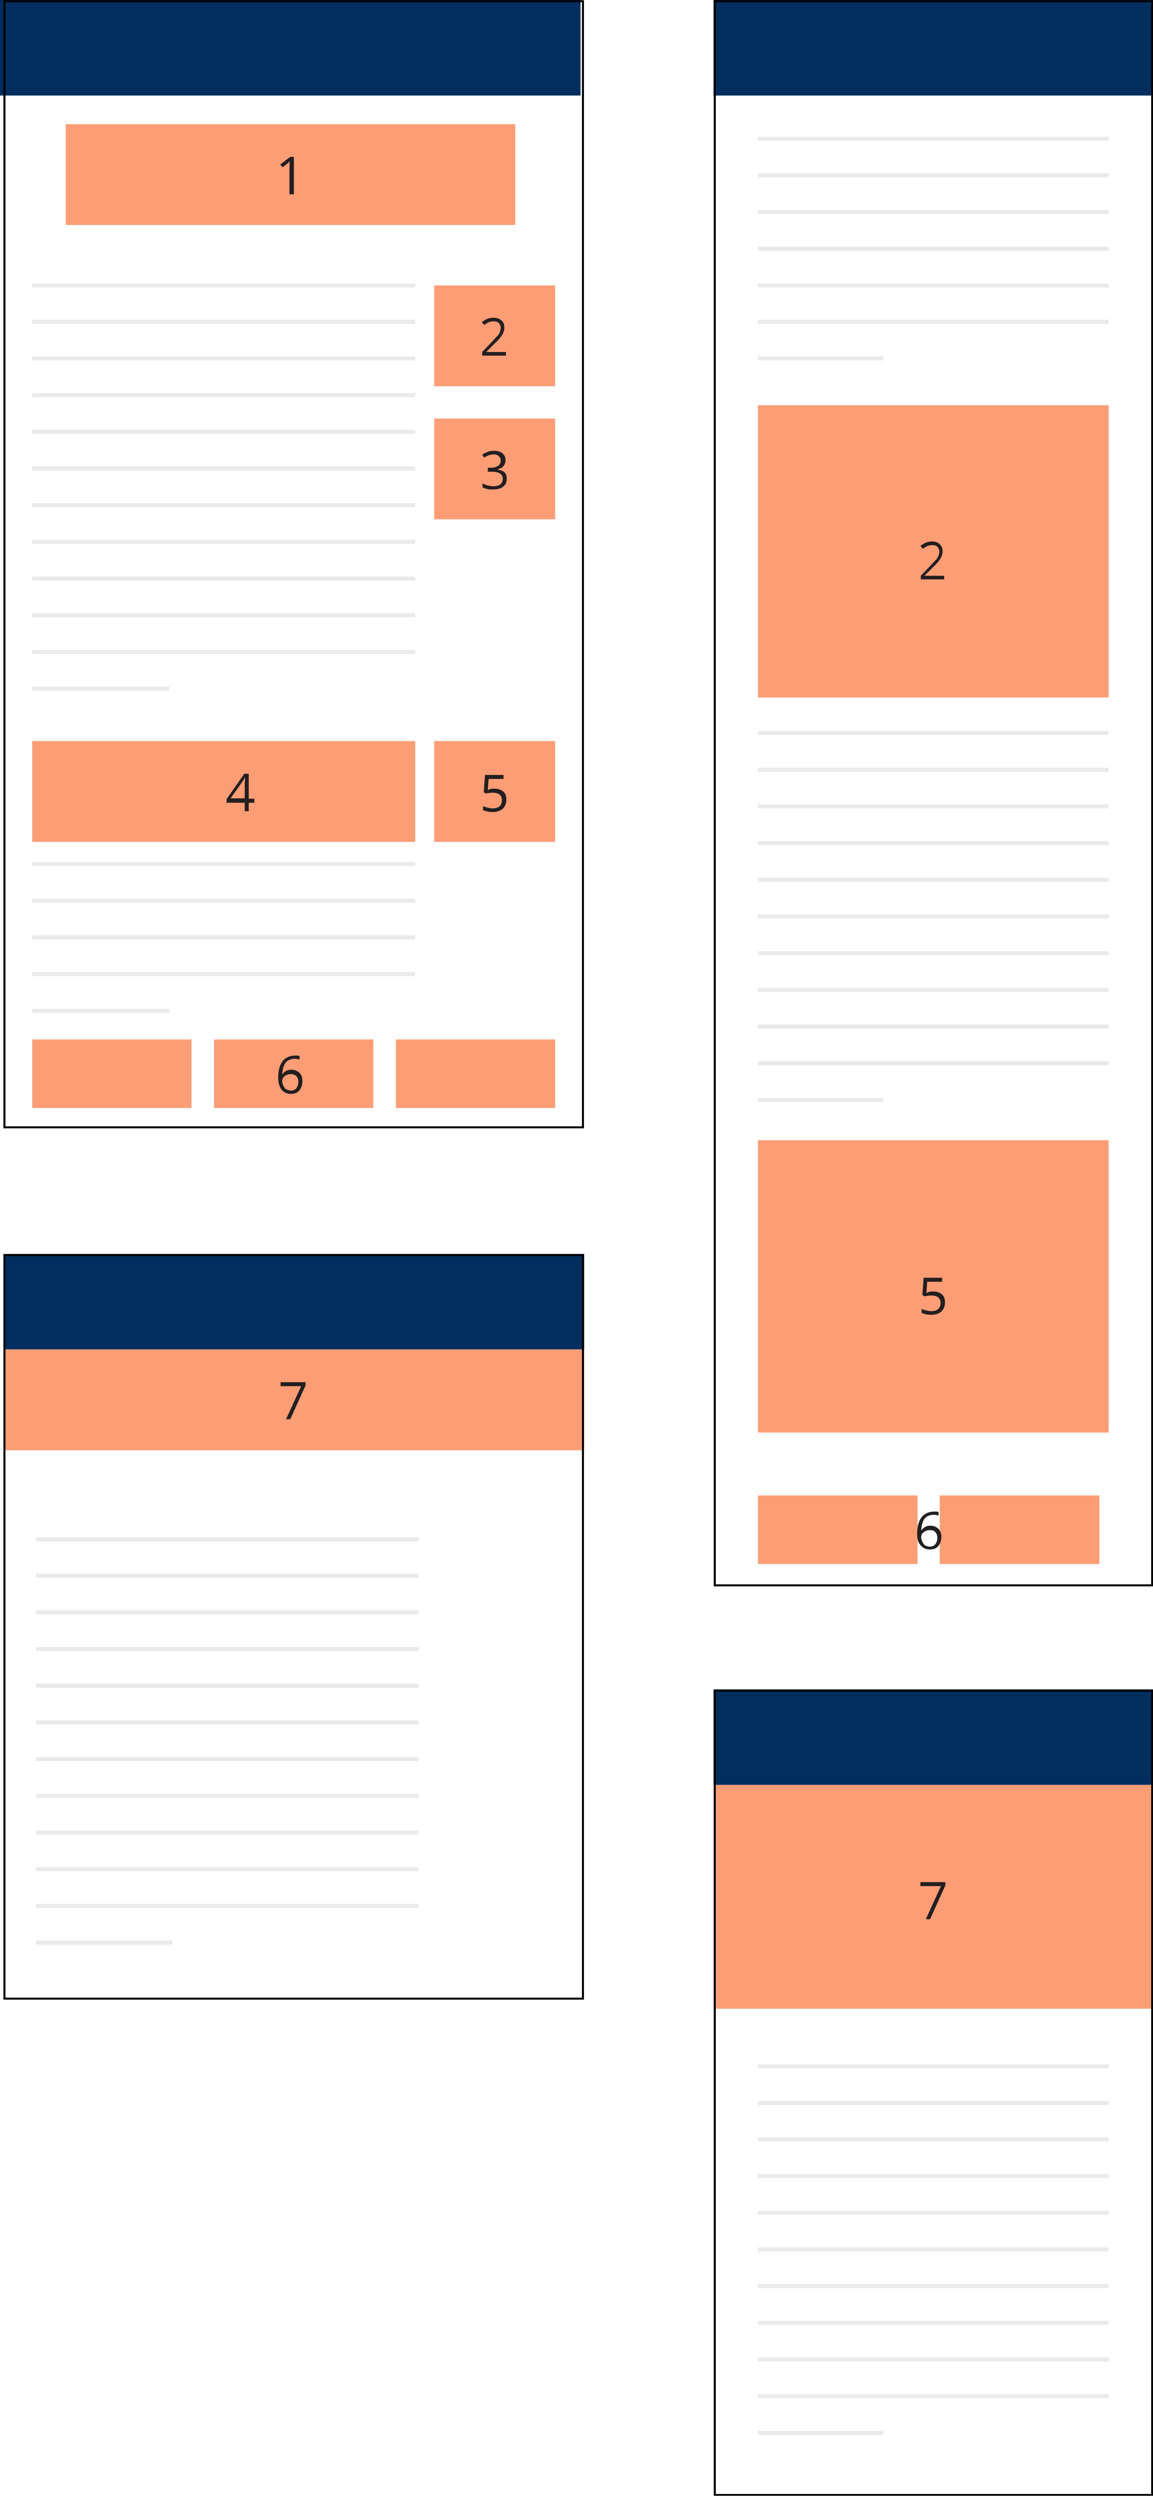 <?xml version="1.0" encoding="UTF-8"?> <!-- Generator: Adobe Illustrator 20.1.0, SVG Export Plug-In . SVG Version: 6.00 Build 0) --> <svg xmlns="http://www.w3.org/2000/svg" xmlns:xlink="http://www.w3.org/1999/xlink" id="Layer_1" x="0px" y="0px" viewBox="0 0 286 620" style="enable-background:new 0 0 286 620;" xml:space="preserve"> <style type="text/css"> .st0{fill:#002E5E;} .st1{fill:#FD9D76;} .st2{fill:#231F20;} .st3{fill:none;stroke:#EAEAEA;} .st4{clip-path:url(#SVGID_2_);fill:none;stroke:#000000;stroke-width:0.5;} .st5{fill:none;stroke:#000000;stroke-width:0.5;} </style> <rect x="177" class="st0" width="109" height="23.7"></rect> <rect class="st0" width="144" height="23.7"></rect> <rect x="177" y="419" class="st0" width="109" height="23.7"></rect> <rect x="0.9" y="311" class="st0" width="144" height="23.7"></rect> <rect x="188" y="100.5" class="st1" width="87" height="72.5"></rect> <rect x="188" y="282.8" class="st1" width="87" height="72.5"></rect> <g> <path class="st2" d="M234.5,143.7h-6.1v-0.9l2.4-2.5c0.7-0.8,1.2-1.3,1.5-1.6c0.2-0.3,0.4-0.6,0.5-0.9c0.1-0.3,0.2-0.6,0.2-1 c0-0.5-0.2-0.9-0.5-1.2c-0.3-0.3-0.7-0.4-1.3-0.4c-0.4,0-0.8,0.1-1.1,0.2s-0.7,0.4-1.2,0.7l-0.6-0.7c0.9-0.7,1.8-1.1,2.8-1.1 c0.9,0,1.6,0.2,2,0.7c0.5,0.4,0.7,1,0.7,1.8c0,0.6-0.2,1.2-0.5,1.7s-0.9,1.3-1.9,2.2l-2,2v0.1h4.8V143.7z"></path> </g> <g> <path class="st2" d="M231.3,320.3c1,0,1.7,0.2,2.3,0.7c0.6,0.5,0.8,1.1,0.8,2c0,1-0.3,1.7-0.9,2.3c-0.6,0.5-1.5,0.8-2.5,0.8 c-1,0-1.8-0.2-2.4-0.5v-1c0.3,0.2,0.7,0.3,1.1,0.4c0.4,0.1,0.9,0.2,1.3,0.2c0.7,0,1.3-0.2,1.7-0.5c0.4-0.4,0.6-0.9,0.6-1.5 c0-1.3-0.8-1.9-2.4-1.9c-0.4,0-0.9,0.1-1.6,0.2l-0.5-0.3l0.3-4.3h4.6v1h-3.7l-0.2,2.8C230.4,320.4,230.8,320.3,231.3,320.3z"></path> </g> <line class="st3" x1="188" y1="88.9" x2="219.1" y2="88.9"></line> <line class="st3" x1="188" y1="272.8" x2="219.1" y2="272.8"></line> <line class="st3" x1="188" y1="79.8" x2="275" y2="79.8"></line> <line class="st3" x1="188" y1="263.7" x2="275" y2="263.7"></line> <line class="st3" x1="188" y1="70.8" x2="275" y2="70.8"></line> <line class="st3" x1="188" y1="254.6" x2="275" y2="254.6"></line> <line class="st3" x1="188" y1="52.6" x2="275" y2="52.6"></line> <line class="st3" x1="188" y1="236.4" x2="275" y2="236.4"></line> <line class="st3" x1="188" y1="43.5" x2="275" y2="43.5"></line> <line class="st3" x1="188" y1="227.3" x2="275" y2="227.3"></line> <line class="st3" x1="188" y1="34.4" x2="275" y2="34.4"></line> <line class="st3" x1="188" y1="218.2" x2="275" y2="218.2"></line> <line class="st3" x1="188" y1="209.1" x2="275" y2="209.1"></line> <line class="st3" x1="188" y1="200" x2="275" y2="200"></line> <line class="st3" x1="188" y1="190.9" x2="275" y2="190.9"></line> <line class="st3" x1="188" y1="181.8" x2="275" y2="181.8"></line> <line class="st3" x1="188" y1="61.7" x2="275" y2="61.7"></line> <line class="st3" x1="188" y1="245.5" x2="275" y2="245.5"></line> <rect x="16.3" y="30.8" class="st1" width="111.5" height="25"></rect> <rect x="8" y="183.8" class="st1" width="95" height="25"></rect> <rect x="8" y="257.8" class="st1" width="39.5" height="17"></rect> <rect x="188" y="370.9" class="st1" width="39.6" height="17"></rect> <rect x="53.1" y="257.8" class="st1" width="39.5" height="17"></rect> <rect x="233.1" y="370.9" class="st1" width="39.6" height="17"></rect> <rect x="98.2" y="257.8" class="st1" width="39.5" height="17"></rect> <rect x="107.7" y="70.8" class="st1" width="30" height="25"></rect> <rect x="107.7" y="103.8" class="st1" width="30" height="25"></rect> <rect x="107.7" y="183.8" class="st1" width="30" height="25"></rect> <g> <path class="st2" d="M72.8,48.2h-1v-6.6c0-0.6,0-1.1,0.1-1.6c-0.1,0.1-0.2,0.2-0.3,0.3s-0.6,0.5-1.5,1.2l-0.6-0.7l2.5-1.9h0.9V48.2 z"></path> </g> <g> <path class="st2" d="M125.7,88.2h-6.1v-0.9l2.4-2.5c0.7-0.8,1.2-1.3,1.5-1.6s0.4-0.6,0.5-0.9s0.2-0.6,0.2-1c0-0.5-0.2-0.9-0.5-1.2 c-0.3-0.3-0.7-0.4-1.3-0.4c-0.4,0-0.8,0.1-1.1,0.2c-0.3,0.1-0.7,0.4-1.2,0.7l-0.6-0.7c0.9-0.7,1.8-1.1,2.8-1.1 c0.9,0,1.6,0.2,2.1,0.7c0.5,0.4,0.7,1,0.7,1.8c0,0.6-0.2,1.2-0.5,1.7s-0.9,1.3-1.9,2.2l-2,2v0.1h4.8V88.2z"></path> </g> <g> <path class="st2" d="M125.4,114.1c0,0.6-0.2,1.1-0.5,1.5c-0.3,0.4-0.8,0.6-1.4,0.8v0.1c0.7,0.1,1.3,0.3,1.7,0.7s0.5,0.9,0.5,1.5 c0,0.9-0.3,1.6-0.9,2c-0.6,0.5-1.5,0.7-2.6,0.7c-0.5,0-0.9,0-1.3-0.1c-0.4-0.1-0.8-0.2-1.2-0.4v-1c0.4,0.2,0.8,0.4,1.3,0.5 c0.5,0.1,0.9,0.2,1.3,0.2c1.6,0,2.4-0.6,2.4-1.9c0-1.1-0.9-1.7-2.7-1.7H121V116h0.9c0.7,0,1.3-0.2,1.7-0.5c0.4-0.3,0.6-0.8,0.6-1.3 c0-0.5-0.2-0.8-0.5-1.1c-0.3-0.3-0.7-0.4-1.3-0.4c-0.4,0-0.8,0.1-1.1,0.2s-0.8,0.3-1.2,0.6l-0.5-0.7c0.4-0.3,0.8-0.5,1.3-0.7 c0.5-0.2,1-0.3,1.6-0.3c0.9,0,1.6,0.2,2.1,0.6C125.1,112.8,125.4,113.4,125.4,114.1z"></path> </g> <g> <path class="st2" d="M63.1,199.1h-1.4v2.1h-1v-2.1h-4.5v-0.9l4.4-6.3h1.1v6.2h1.4V199.1z M60.7,198.1V195c0-0.6,0-1.3,0.1-2.1h-0.1 c-0.2,0.4-0.4,0.7-0.6,1l-2.9,4.1H60.7z"></path> </g> <g> <path class="st2" d="M122.5,195.6c1,0,1.7,0.2,2.3,0.7c0.6,0.5,0.8,1.1,0.8,2c0,1-0.3,1.7-0.9,2.3c-0.6,0.5-1.5,0.8-2.5,0.8 c-1,0-1.8-0.2-2.4-0.5v-1c0.3,0.2,0.7,0.3,1.1,0.4c0.4,0.1,0.9,0.2,1.3,0.2c0.7,0,1.3-0.2,1.7-0.5c0.4-0.4,0.6-0.9,0.6-1.5 c0-1.3-0.8-1.9-2.4-1.9c-0.4,0-0.9,0.1-1.6,0.2l-0.5-0.3l0.3-4.3h4.6v1h-3.7l-0.2,2.8C121.6,195.6,122,195.6,122.5,195.6z"></path> </g> <g> <path class="st2" d="M69,267.3c0-1.8,0.4-3.2,1.1-4.1c0.7-0.9,1.8-1.4,3.1-1.4c0.5,0,0.9,0,1.1,0.1v0.9c-0.3-0.1-0.7-0.2-1.1-0.2 c-1,0-1.8,0.3-2.3,0.9c-0.5,0.6-0.8,1.6-0.9,2.9h0.1c0.5-0.7,1.2-1.1,2.2-1.1c0.8,0,1.5,0.3,2,0.8c0.5,0.5,0.7,1.2,0.7,2.1 c0,1-0.3,1.7-0.8,2.3c-0.5,0.6-1.2,0.8-2.1,0.8c-1,0-1.7-0.4-2.3-1.1C69.3,269.5,69,268.5,69,267.3z M72.1,270.5 c0.6,0,1.1-0.2,1.4-0.6c0.3-0.4,0.5-0.9,0.5-1.6c0-0.6-0.2-1.1-0.5-1.4s-0.8-0.5-1.4-0.5c-0.4,0-0.7,0.1-1,0.2s-0.6,0.4-0.8,0.6 c-0.2,0.3-0.3,0.6-0.3,0.9c0,0.4,0.1,0.8,0.3,1.2s0.4,0.7,0.7,0.9C71.4,270.3,71.7,270.5,72.1,270.5z"></path> </g> <g> <path class="st2" d="M227.5,380.4c0-1.8,0.4-3.2,1.1-4.1c0.7-0.9,1.8-1.4,3.1-1.4c0.5,0,0.9,0,1.1,0.1v0.9 c-0.3-0.1-0.7-0.2-1.1-0.2c-1,0-1.8,0.3-2.3,0.9c-0.5,0.6-0.8,1.6-0.9,2.9h0.1c0.5-0.7,1.2-1.1,2.2-1.1c0.8,0,1.5,0.3,2,0.8 s0.7,1.2,0.7,2c0,1-0.3,1.7-0.8,2.3c-0.5,0.6-1.2,0.8-2.1,0.8c-1,0-1.7-0.4-2.3-1.1S227.5,381.7,227.5,380.4z M230.6,383.6 c0.6,0,1.1-0.2,1.4-0.6c0.3-0.4,0.5-0.9,0.5-1.6c0-0.6-0.2-1.1-0.5-1.4c-0.3-0.4-0.8-0.5-1.4-0.5c-0.4,0-0.7,0.1-1,0.2 c-0.3,0.2-0.6,0.4-0.8,0.6c-0.2,0.3-0.3,0.6-0.3,0.9c0,0.4,0.1,0.8,0.3,1.2c0.2,0.4,0.4,0.7,0.7,0.9 C229.9,383.5,230.2,383.6,230.6,383.6z"></path> </g> <line class="st3" x1="8" y1="170.8" x2="42" y2="170.8"></line> <line class="st3" x1="8" y1="250.7" x2="42" y2="250.7"></line> <line class="st3" x1="8" y1="161.7" x2="103" y2="161.7"></line> <line class="st3" x1="8" y1="241.6" x2="103" y2="241.6"></line> <line class="st3" x1="8" y1="152.6" x2="103" y2="152.6"></line> <line class="st3" x1="8" y1="232.5" x2="103" y2="232.5"></line> <line class="st3" x1="8" y1="134.4" x2="103" y2="134.4"></line> <line class="st3" x1="8" y1="214.3" x2="103" y2="214.3"></line> <line class="st3" x1="8" y1="125.3" x2="103" y2="125.3"></line> <line class="st3" x1="8" y1="116.2" x2="103" y2="116.2"></line> <line class="st3" x1="8" y1="107.1" x2="103" y2="107.1"></line> <line class="st3" x1="8" y1="98" x2="103" y2="98"></line> <line class="st3" x1="8" y1="88.9" x2="103" y2="88.9"></line> <line class="st3" x1="8" y1="79.8" x2="103" y2="79.8"></line> <line class="st3" x1="8" y1="70.8" x2="103" y2="70.8"></line> <line class="st3" x1="8" y1="143.5" x2="103" y2="143.5"></line> <line class="st3" x1="8" y1="223.4" x2="103" y2="223.4"></line> <rect x="177" y="442.7" class="st1" width="109" height="55.5"></rect> <g> <path class="st2" d="M229.6,476.1l3.8-8.3h-5.1v-1h6.2v0.8l-3.8,8.4H229.6z"></path> </g> <line class="st3" x1="188" y1="603.4" x2="219.1" y2="603.4"></line> <line class="st3" x1="188" y1="594.3" x2="275" y2="594.3"></line> <line class="st3" x1="188" y1="585.2" x2="275" y2="585.2"></line> <line class="st3" x1="188" y1="567" x2="275" y2="567"></line> <line class="st3" x1="188" y1="557.9" x2="275" y2="557.9"></line> <line class="st3" x1="188" y1="548.8" x2="275" y2="548.8"></line> <line class="st3" x1="188" y1="539.7" x2="275" y2="539.7"></line> <line class="st3" x1="188" y1="530.6" x2="275" y2="530.6"></line> <line class="st3" x1="188" y1="521.6" x2="275" y2="521.6"></line> <line class="st3" x1="188" y1="512.5" x2="275" y2="512.5"></line> <line class="st3" x1="188" y1="576.1" x2="275" y2="576.1"></line> <g> <defs> <rect id="SVGID_1_" width="286" height="619"></rect> </defs> <clipPath id="SVGID_2_"> <use xlink:href="#SVGID_1_" style="overflow:visible;"></use> </clipPath> <rect x="177.3" y="419.3" class="st4" width="108.5" height="199.5"></rect> <rect x="177.3" y="0.3" class="st4" width="108.5" height="392.9"></rect> <rect x="1.1" y="0.3" class="st4" width="143.5" height="279.3"></rect> </g> <rect x="0.9" y="334.7" class="st1" width="144" height="25"></rect> <g> <path class="st2" d="M70.9,352.1l3.8-8.3h-5.1v-1h6.2v0.8l-3.8,8.4H70.9z"></path> </g> <line class="st3" x1="8.9" y1="481.8" x2="42.8" y2="481.8"></line> <line class="st3" x1="8.9" y1="472.7" x2="103.8" y2="472.7"></line> <line class="st3" x1="8.9" y1="463.6" x2="103.8" y2="463.6"></line> <line class="st3" x1="8.9" y1="445.4" x2="103.8" y2="445.4"></line> <line class="st3" x1="8.9" y1="436.3" x2="103.8" y2="436.3"></line> <line class="st3" x1="8.9" y1="427.2" x2="103.8" y2="427.2"></line> <line class="st3" x1="8.9" y1="418.1" x2="103.8" y2="418.1"></line> <line class="st3" x1="8.9" y1="409" x2="103.8" y2="409"></line> <line class="st3" x1="8.9" y1="399.9" x2="103.8" y2="399.9"></line> <line class="st3" x1="8.9" y1="390.8" x2="103.8" y2="390.8"></line> <line class="st3" x1="8.9" y1="381.8" x2="103.8" y2="381.8"></line> <line class="st3" x1="8.9" y1="454.5" x2="103.8" y2="454.5"></line> <rect x="1.1" y="311.3" class="st5" width="143.5" height="184.4"></rect> </svg> 